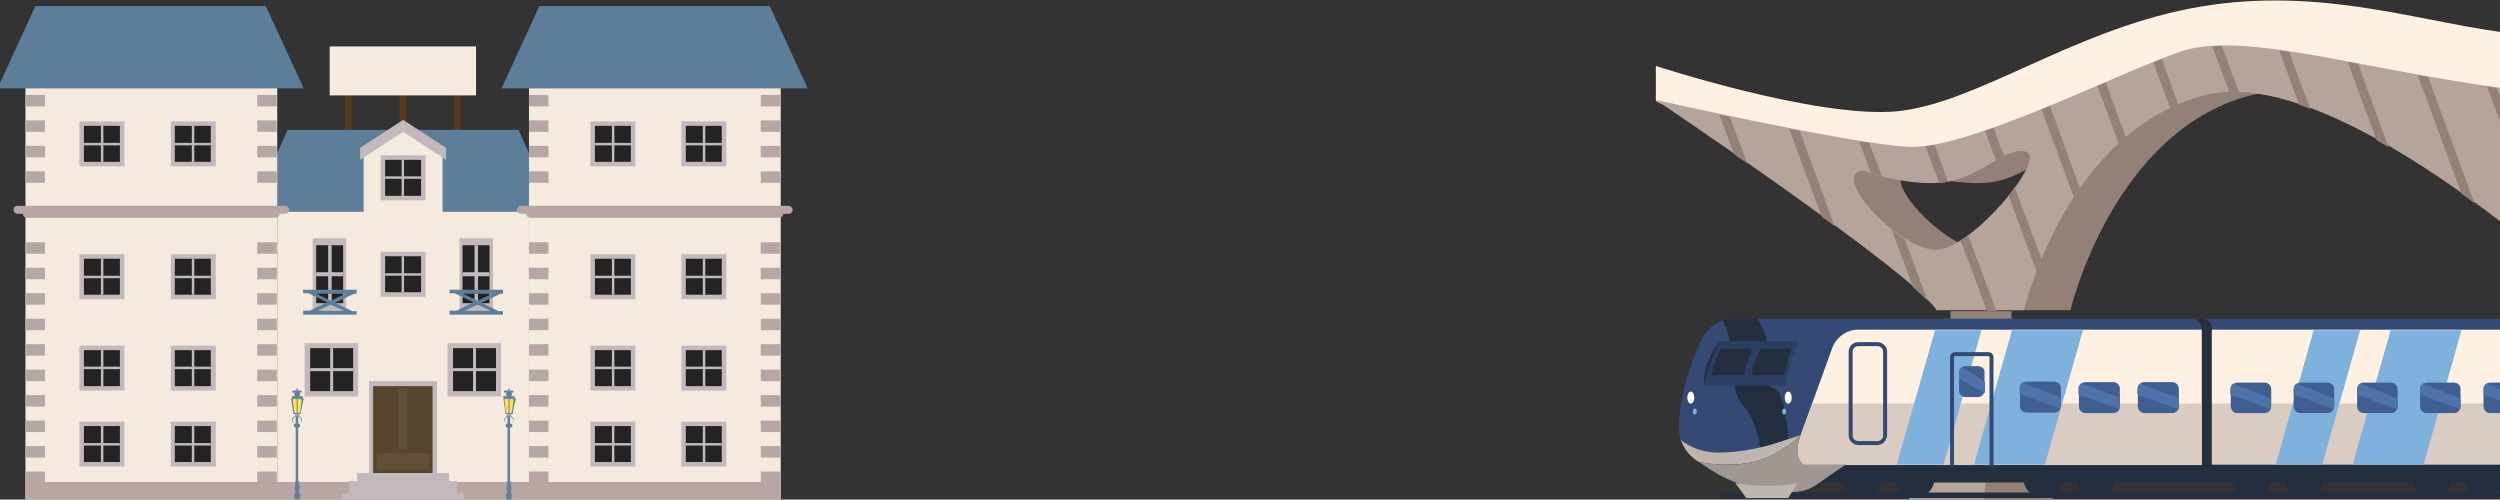 <?xml version="1.0" encoding="utf-8"?>
<!-- Generator: Adobe Illustrator 27.7.0, SVG Export Plug-In . SVG Version: 6.00 Build 0)  -->
<svg version="1.1" id="Layer_1" xmlns="http://www.w3.org/2000/svg" xmlns:xlink="http://www.w3.org/1999/xlink" x="0px" y="0px"
	 viewBox="0 0 500.5 100" style="enable-background:new 0 0 500.5 100;" xml:space="preserve">
<rect x="0" y="0" width="500.5" height="100" fill="#333333" stroke="none"/>
<style type="text/css">
	.st0{fill:#5A3A19;}
	.st1{fill:#F4EADE;}
	.st2{fill:#5D7E99;}
	.st3{fill:#9D9CA1;}
	.st4{fill:#C3B8BC;}
	.st5{fill:#232323;}
	.st6{fill:#B8A6A4;}
	.st7{fill:#56462E;}
	.st8{fill:#624F37;}
	.st9{fill:#60819B;}
	.st10{fill:#FFE354;}
	.st11{fill:#B5A499;}
	.st12{fill:#938076;}
	.st13{fill:#232E3F;}
	.st14{fill:#344973;}
	.st15{fill:#FFF1E1;}
	.st16{fill:#DBCCC1;}
	.st17{fill:#7EB2DD;}
	.st18{fill:#3F5E91;}
	.st19{fill:#4E73A8;}
	.st20{fill:#2B3F60;}
	.st21{fill:#BFB5AF;}
	.st22{fill:#FFFFFF;}
	.st23{fill:#A09792;}
</style>
<g>
	<g>
		<g>
			<rect x="80" y="14.2" class="st0" width="1.3" height="11.8"/>
		</g>
	</g>
	<g>
		<g>
			<g>
				<rect x="69.1" y="15.7" class="st0" width="1.3" height="11.8"/>
			</g>
			<g>
				<rect x="90.9" y="15.7" class="st0" width="1.3" height="11.8"/>
			</g>
		</g>
	</g>
	<g>
		<rect x="66" y="9.3" class="st1" width="29.3" height="9.8"/>
	</g>
	<polygon class="st2" points="103.8,26 57.6,26 50.1,42.5 111.3,42.5 	"/>
	<polygon class="st3" points="81.9,42.2 73.9,42.2 73.9,31.1 87.5,31.1 	"/>
	<polygon class="st1" points="88.6,44.2 72.8,44.2 72.8,30 80.7,24.3 88.6,30 	"/>
	<polygon class="st4" points="80.7,24 72.1,29.6 72.1,32 80.7,26.4 89.3,32 89.3,29.6 	"/>
	<g>
		<rect x="76.2" y="31.1" class="st4" width="9" height="9"/>
		<rect x="77.1" y="32" class="st5" width="7.2" height="7.2"/>
		<g>
			<rect x="80.4" y="32" class="st4" width="0.5" height="7.2"/>
			<rect x="77.1" y="35.3" class="st4" width="7.2" height="0.5"/>
		</g>
	</g>
	<g>
		<rect x="5.1" y="13.9" class="st1" width="50.4" height="87.6"/>
		<rect x="55.5" y="42.4" class="st1" width="50.4" height="59.1"/>
		<g>
			<g>
				<rect x="5.1" y="19" class="st6" width="3.9" height="2.3"/>
				<rect x="5.1" y="24.1" class="st6" width="3.9" height="2.3"/>
				<rect x="5.1" y="29.2" class="st6" width="3.9" height="2.3"/>
				<rect x="5.1" y="34.3" class="st6" width="3.9" height="2.3"/>
			</g>
			<g>
				<rect x="51.5" y="19" class="st6" width="3.9" height="2.3"/>
				<rect x="51.5" y="24.1" class="st6" width="3.9" height="2.3"/>
				<rect x="51.5" y="29.2" class="st6" width="3.9" height="2.3"/>
				<rect x="51.5" y="34.3" class="st6" width="3.9" height="2.3"/>
			</g>
		</g>
		<g>
			<g>
				<rect x="5.1" y="48.5" class="st6" width="3.9" height="2.3"/>
				<rect x="5.1" y="53.6" class="st6" width="3.9" height="2.3"/>
				<rect x="5.1" y="58.7" class="st6" width="3.9" height="2.3"/>
				<rect x="5.1" y="63.8" class="st6" width="3.9" height="2.3"/>
				<rect x="5.1" y="68.9" class="st6" width="3.9" height="2.3"/>
				<rect x="5.1" y="74" class="st6" width="3.9" height="2.3"/>
				<rect x="5.1" y="79.1" class="st6" width="3.9" height="2.3"/>
			</g>
			<g>
				<rect x="51.5" y="48.5" class="st6" width="3.9" height="2.3"/>
				<rect x="51.5" y="53.6" class="st6" width="3.9" height="2.3"/>
				<rect x="51.5" y="58.7" class="st6" width="3.9" height="2.3"/>
				<rect x="51.5" y="63.8" class="st6" width="3.9" height="2.3"/>
				<rect x="51.5" y="68.9" class="st6" width="3.9" height="2.3"/>
				<rect x="51.5" y="74" class="st6" width="3.9" height="2.3"/>
				<rect x="51.5" y="79.1" class="st6" width="3.9" height="2.3"/>
			</g>
		</g>
		<path class="st6" d="M57.1,41.2H3.5c-0.5,0-0.8,0.4-0.8,0.8c0,0.4,0.4,0.8,0.8,0.8h1.1c0,0,0,0,0,0.1c0,0.4,0.3,0.7,0.8,0.7h49.8
			c0.4,0,0.8-0.3,0.8-0.7c0,0,0,0,0-0.1h1.1c0.5,0,0.8-0.4,0.8-0.8C57.9,41.6,57.5,41.2,57.1,41.2z"/>
		<rect x="105.9" y="13.9" class="st1" width="50.4" height="87.6"/>
		<polygon class="st6" points="105.9,96.5 55.5,96.5 5.1,96.5 5.1,101.5 55.5,101.5 105.9,101.5 156.3,101.5 156.3,96.5 		"/>
		<g>
			<g>
				<rect x="105.9" y="19" class="st6" width="3.9" height="2.3"/>
				<rect x="105.9" y="24.1" class="st6" width="3.9" height="2.3"/>
				<rect x="105.9" y="29.2" class="st6" width="3.9" height="2.3"/>
				<rect x="105.9" y="34.3" class="st6" width="3.9" height="2.3"/>
			</g>
			<g>
				<rect x="152.3" y="19" class="st6" width="3.9" height="2.3"/>
				<rect x="152.3" y="24.1" class="st6" width="3.9" height="2.3"/>
				<rect x="152.3" y="29.2" class="st6" width="3.9" height="2.3"/>
				<rect x="152.3" y="34.3" class="st6" width="3.9" height="2.3"/>
			</g>
		</g>
		<g>
			<g>
				<rect x="105.9" y="48.5" class="st6" width="3.9" height="2.3"/>
				<rect x="105.9" y="53.6" class="st6" width="3.9" height="2.3"/>
				<rect x="105.9" y="58.7" class="st6" width="3.9" height="2.3"/>
				<rect x="105.9" y="63.8" class="st6" width="3.9" height="2.3"/>
				<rect x="105.9" y="68.9" class="st6" width="3.9" height="2.3"/>
				<rect x="105.9" y="74" class="st6" width="3.9" height="2.3"/>
				<rect x="105.9" y="79.1" class="st6" width="3.9" height="2.3"/>
			</g>
			<g>
				<rect x="152.3" y="48.5" class="st6" width="3.9" height="2.3"/>
				<rect x="152.3" y="53.6" class="st6" width="3.9" height="2.3"/>
				<rect x="152.3" y="58.7" class="st6" width="3.9" height="2.3"/>
				<rect x="152.3" y="63.8" class="st6" width="3.9" height="2.3"/>
				<rect x="152.3" y="68.9" class="st6" width="3.9" height="2.3"/>
				<rect x="152.3" y="74" class="st6" width="3.9" height="2.3"/>
				<rect x="152.3" y="79.1" class="st6" width="3.9" height="2.3"/>
			</g>
		</g>
		<g>
			<g>
				<rect x="5.1" y="84.2" class="st6" width="3.9" height="2.3"/>
				<rect x="5.1" y="89.3" class="st6" width="3.9" height="2.3"/>
				<rect x="5.1" y="94.4" class="st6" width="3.9" height="2.3"/>
			</g>
			<g>
				<rect x="51.5" y="84.2" class="st6" width="3.9" height="2.3"/>
				<rect x="51.5" y="89.3" class="st6" width="3.9" height="2.3"/>
				<rect x="51.5" y="94.4" class="st6" width="3.9" height="2.3"/>
			</g>
		</g>
		<g>
			<g>
				<rect x="105.9" y="84.2" class="st6" width="3.9" height="2.3"/>
				<rect x="105.9" y="89.3" class="st6" width="3.9" height="2.3"/>
				<rect x="105.9" y="94.4" class="st6" width="3.9" height="2.3"/>
			</g>
			<g>
				<rect x="152.3" y="84.2" class="st6" width="3.9" height="2.3"/>
				<rect x="152.3" y="89.3" class="st6" width="3.9" height="2.3"/>
				<rect x="152.3" y="94.4" class="st6" width="3.9" height="2.3"/>
			</g>
		</g>
		<path class="st6" d="M157.8,41.2h-53.5c-0.5,0-0.8,0.4-0.8,0.8c0,0.4,0.4,0.8,0.8,0.8h1.1c0,0,0,0,0,0.1c0,0.4,0.3,0.7,0.8,0.7
			H156c0.4,0,0.8-0.3,0.8-0.7c0,0,0,0,0-0.1h1.1c0.5,0,0.8-0.4,0.8-0.8C158.7,41.6,158.3,41.2,157.8,41.2z"/>
	</g>
	<g>
		<g>
			<rect x="62.6" y="47.7" class="st4" width="6.7" height="14.5"/>
			<rect x="63.3" y="49.1" class="st5" width="5.4" height="11.6"/>
			<g>
				<rect x="65.7" y="49.1" class="st4" width="0.7" height="11.6"/>
				<rect x="63.3" y="54.5" class="st4" width="5.4" height="0.8"/>
			</g>
		</g>
		<g>
			<rect x="92" y="47.7" class="st4" width="6.7" height="14.5"/>
			<rect x="92.6" y="49.1" class="st5" width="5.4" height="11.6"/>
			<g>
				<rect x="95" y="49.1" class="st4" width="0.7" height="11.6"/>
				<rect x="92.6" y="54.5" class="st4" width="5.4" height="0.8"/>
			</g>
		</g>
	</g>
	<g>
		<path class="st2" d="M100.7,58H90v0.7h1l0,0l3.8,1.8l-3.4,1.7H90V63h10.7v-0.7h-0.9l-3.4-1.7l3.8-1.8l0,0h0.5V58z M98.2,62.2H93
			l2.6-1.2L98.2,62.2z M95.6,60.2l-2.9-1.4h5.9L95.6,60.2z"/>
		<path class="st2" d="M71.4,58H60.7v0.7h1l0,0l3.8,1.8L62,62.2h-1.3V63h10.7v-0.7h-0.9l-3.4-1.7l3.8-1.8l0,0h0.5V58z M68.8,62.2
			h-5.2l2.6-1.2L68.8,62.2z M66.2,60.2l-2.9-1.4h5.9L66.2,60.2z"/>
	</g>
	<g>
		<rect x="76.2" y="50.4" class="st4" width="9" height="9"/>
		<rect x="77.1" y="51.3" class="st5" width="7.2" height="7.2"/>
		<g>
			<rect x="80.4" y="51.3" class="st4" width="0.5" height="7.2"/>
			<rect x="77.1" y="54.7" class="st4" width="7.2" height="0.5"/>
		</g>
	</g>
	<g>
		<g>
			<rect x="61" y="68.7" class="st4" width="10.7" height="10.7"/>
			<rect x="62.1" y="69.7" class="st5" width="8.6" height="8.6"/>
			<g>
				<rect x="66.1" y="69.7" class="st4" width="0.6" height="8.6"/>
				<rect x="62.1" y="73.7" class="st4" width="8.6" height="0.6"/>
			</g>
		</g>
		<g>
			<rect x="89.6" y="68.7" class="st4" width="10.7" height="10.7"/>
			<rect x="90.7" y="69.7" class="st5" width="8.6" height="8.6"/>
			<g>
				<rect x="94.7" y="69.7" class="st4" width="0.6" height="8.6"/>
				<rect x="90.7" y="73.7" class="st4" width="8.6" height="0.6"/>
			</g>
		</g>
	</g>
	<g>
		<rect x="73.9" y="76.3" class="st4" width="13.6" height="18.4"/>
		<rect x="74.7" y="77.3" class="st7" width="11.9" height="17.5"/>
		<rect x="79.8" y="77.8" class="st8" width="1.7" height="12.2"/>
		<rect x="75.5" y="90.7" class="st8" width="10.4" height="3.3"/>
	</g>
	<g>
		<g>
			<path class="st9" d="M102.7,99.3c0,0.1-0.1,0.1-0.1,0.1h-1.3c-0.1,0-0.1-0.1-0.1-0.1l0,0c0-0.1,0.1-0.1,0.1-0.1h1.3
				C102.6,99.2,102.7,99.3,102.7,99.3L102.7,99.3z"/>
			<rect x="101.4" y="98.7" class="st9" width="1" height="2.6"/>
			<rect x="101.6" y="83.3" class="st9" width="0.5" height="13.2"/>
			<path class="st9" d="M102.7,100.9c0-0.1-0.1-0.2-0.2-0.2h-1.2c-0.1,0-0.2,0.1-0.2,0.2l0,0c0,0.1,0.1,0.2,0.2,0.2h1.2
				C102.6,101.2,102.7,101.1,102.7,100.9L102.7,100.9z"/>
			<path class="st9" d="M102.4,97.6c0,0.6-0.2,1.2-0.5,1.2c-0.3,0-0.5-0.5-0.5-1.2c0-0.6,0.2-1.2,0.5-1.2
				C102.2,96.5,102.4,97,102.4,97.6z"/>
			<path class="st9" d="M102.4,96.5c0,0.1-0.1,0.1-0.1,0.1h-0.8c-0.1,0-0.1-0.1-0.1-0.1l0,0c0-0.1,0.1-0.1,0.1-0.1h0.8
				C102.4,96.3,102.4,96.4,102.4,96.5L102.4,96.5z"/>
			<path class="st9" d="M103.1,79.5c0,0.1-0.1,0.2-0.3,0.2H101c-0.2,0-0.3-0.1-0.3-0.2l0,0c0-0.1,0.1-0.2,0.3-0.2h1.7
				C102.9,79.3,103.1,79.4,103.1,79.5L103.1,79.5z"/>
			<path class="st9" d="M102.4,83.1c0,0.1-0.1,0.1-0.1,0.1h-0.8c-0.1,0-0.1-0.1-0.1-0.1l0,0c0-0.1,0.1-0.1,0.1-0.1h0.8
				C102.4,83,102.4,83,102.4,83.1L102.4,83.1z"/>
			<path class="st9" d="M102.4,98.7c0,0.1-0.1,0.1-0.1,0.1h-0.8c-0.1,0-0.1-0.1-0.1-0.1l0,0c0-0.1,0.1-0.1,0.1-0.1h0.8
				C102.4,98.5,102.4,98.6,102.4,98.7L102.4,98.7z"/>
			<path class="st9" d="M102.7,82.7c0,0.1-0.1,0.2-0.2,0.2c-0.4,0-0.7,0-1.1,0c-0.1,0-0.2-0.1-0.2-0.2c-0.1-0.9-0.3-1.9-0.4-2.8
				c0-0.1,0.1-0.2,0.3-0.2c0.6,0,1.2,0,1.9,0c0.2,0,0.3,0.1,0.3,0.2C102.9,80.9,102.8,81.8,102.7,82.7z"/>
			<path class="st10" d="M102.5,82.5c0,0.1-0.1,0.2-0.2,0.2c-0.3,0-0.6,0-0.8,0c-0.1,0-0.1-0.1-0.2-0.2c-0.1-0.8-0.2-1.6-0.3-2.4
				c0-0.1,0.1-0.2,0.2-0.2c0.5,0,0.9,0,1.4,0c0.1,0,0.2,0.1,0.2,0.2C102.7,80.9,102.6,81.7,102.5,82.5z"/>
			<rect x="101.8" y="79.9" class="st9" width="0.2" height="3.1"/>
			<path class="st9" d="M102.5,78.9c0,0.3-0.3,0.6-0.6,0.6c-0.3,0-0.6-0.3-0.6-0.6c0-0.3,0.3-0.6,0.6-0.6
				C102.2,78.4,102.5,78.6,102.5,78.9z"/>
			<path class="st9" d="M102.1,78c0,0.1-0.1,0.2-0.2,0.2s-0.2-0.1-0.2-0.2c0-0.1,0.1-0.2,0.2-0.2S102.1,77.9,102.1,78z"/>
			<path class="st9" d="M102.8,78.4c0,0.1,0,0.2-0.1,0.2h-1.7c0,0-0.1-0.1-0.1-0.2l0,0c0-0.1,0-0.2,0.1-0.2h1.7
				C102.8,78.2,102.8,78.3,102.8,78.4L102.8,78.4z"/>
			<g>
				<path class="st9" d="M101.8,84.9C101.7,85,101.7,85,101.8,84.9c-1.1-0.3-1.1-1.3-0.1-1.7c0,0,0.1,0.1,0.1,0.1
					C100.8,83.7,100.8,84.6,101.8,84.9z"/>
				<path class="st9" d="M102,85.2c0,0.2-0.2,0.4-0.4,0.4c-0.2,0-0.4-0.2-0.4-0.4c0-0.2,0.2-0.4,0.4-0.4C101.9,84.9,102,85,102,85.2
					z"/>
				<path class="st9" d="M102,84.9C102.1,85,102.1,85,102,84.9c1.1-0.3,1.1-1.3,0.1-1.7c0,0-0.1,0.1-0.1,0.1
					C103,83.7,103,84.6,102,84.9z"/>
				<path class="st9" d="M101.8,85.2c0,0.2,0.2,0.4,0.4,0.4c0.2,0,0.4-0.2,0.4-0.4c0-0.2-0.2-0.4-0.4-0.4
					C101.9,84.9,101.8,85,101.8,85.2z"/>
			</g>
			<rect x="100.7" y="100.9" class="st9" width="2.4" height="0.6"/>
		</g>
		<g>
			<path class="st9" d="M60.3,99.3c0,0.1-0.1,0.1-0.1,0.1h-1.3c-0.1,0-0.1-0.1-0.1-0.1l0,0c0-0.1,0.1-0.1,0.1-0.1h1.3
				C60.2,99.2,60.3,99.3,60.3,99.3L60.3,99.3z"/>
			<rect x="59" y="98.7" class="st9" width="1" height="2.6"/>
			<rect x="59.2" y="83.3" class="st9" width="0.5" height="13.2"/>
			<path class="st9" d="M60.3,100.9c0-0.1-0.1-0.2-0.2-0.2h-1.2c-0.1,0-0.2,0.1-0.2,0.2l0,0c0,0.1,0.1,0.2,0.2,0.2h1.2
				C60.2,101.2,60.3,101.1,60.3,100.9L60.3,100.9z"/>
			<path class="st9" d="M60,97.6c0,0.6-0.2,1.2-0.5,1.2c-0.3,0-0.5-0.5-0.5-1.2c0-0.6,0.2-1.2,0.5-1.2C59.8,96.5,60,97,60,97.6z"/>
			<path class="st9" d="M60,96.5c0,0.1-0.1,0.1-0.1,0.1h-0.8c-0.1,0-0.1-0.1-0.1-0.1l0,0c0-0.1,0.1-0.1,0.1-0.1h0.8
				C60,96.3,60,96.4,60,96.5L60,96.5z"/>
			<path class="st9" d="M60.7,79.5c0,0.1-0.1,0.2-0.3,0.2h-1.7c-0.2,0-0.3-0.1-0.3-0.2l0,0c0-0.1,0.1-0.2,0.3-0.2h1.7
				C60.5,79.3,60.7,79.4,60.7,79.5L60.7,79.5z"/>
			<path class="st9" d="M60,83.1c0,0.1-0.1,0.1-0.1,0.1h-0.8c-0.1,0-0.1-0.1-0.1-0.1l0,0c0-0.1,0.1-0.1,0.1-0.1h0.8
				C60,83,60,83,60,83.1L60,83.1z"/>
			<path class="st9" d="M60,98.7c0,0.1-0.1,0.1-0.1,0.1h-0.8c-0.1,0-0.1-0.1-0.1-0.1l0,0c0-0.1,0.1-0.1,0.1-0.1h0.8
				C60,98.5,60,98.6,60,98.7L60,98.7z"/>
			<path class="st9" d="M60.2,82.7c0,0.1-0.1,0.2-0.2,0.2c-0.4,0-0.7,0-1.1,0c-0.1,0-0.2-0.1-0.2-0.2c-0.1-0.9-0.3-1.9-0.4-2.8
				c0-0.1,0.1-0.2,0.3-0.2c0.6,0,1.2,0,1.9,0c0.2,0,0.3,0.1,0.3,0.2C60.5,80.9,60.4,81.8,60.2,82.7z"/>
			<path class="st10" d="M60.1,82.5c0,0.1-0.1,0.2-0.2,0.2c-0.3,0-0.6,0-0.8,0c-0.1,0-0.1-0.1-0.2-0.2c-0.1-0.8-0.2-1.6-0.3-2.4
				c0-0.1,0.1-0.2,0.2-0.2c0.5,0,0.9,0,1.4,0c0.1,0,0.2,0.1,0.2,0.2C60.3,80.9,60.2,81.7,60.1,82.5z"/>
			<rect x="59.4" y="79.9" class="st9" width="0.2" height="3.1"/>
			<path class="st9" d="M60.1,78.9c0,0.3-0.3,0.6-0.6,0.6c-0.3,0-0.6-0.3-0.6-0.6c0-0.3,0.3-0.6,0.6-0.6
				C59.8,78.4,60.1,78.6,60.1,78.9z"/>
			<path class="st9" d="M59.7,78c0,0.1-0.1,0.2-0.2,0.2c-0.1,0-0.2-0.1-0.2-0.2c0-0.1,0.1-0.2,0.2-0.2C59.6,77.8,59.7,77.9,59.7,78z
				"/>
			<path class="st9" d="M60.4,78.4c0,0.1,0,0.2-0.1,0.2h-1.7c0,0-0.1-0.1-0.1-0.2l0,0c0-0.1,0-0.2,0.1-0.2h1.7
				C60.4,78.2,60.4,78.3,60.4,78.4L60.4,78.4z"/>
			<g>
				<path class="st9" d="M59.3,84.9C59.3,85,59.3,85,59.3,84.9c-1.1-0.3-1.1-1.3-0.1-1.7c0,0,0.1,0.1,0.1,0.1
					C58.4,83.7,58.4,84.6,59.3,84.9z"/>
				<path class="st9" d="M59.6,85.2c0,0.2-0.2,0.4-0.4,0.4c-0.2,0-0.4-0.2-0.4-0.4c0-0.2,0.2-0.4,0.4-0.4
					C59.4,84.9,59.6,85,59.6,85.2z"/>
				<path class="st9" d="M59.6,84.9C59.6,85,59.6,85,59.6,84.9c1.1-0.3,1.1-1.3,0.1-1.7c0,0-0.1,0.1-0.1,0.1
					C60.5,83.7,60.6,84.6,59.6,84.9z"/>
				<path class="st9" d="M59.3,85.2c0,0.2,0.2,0.4,0.4,0.4c0.2,0,0.4-0.2,0.4-0.4c0-0.2-0.2-0.4-0.4-0.4
					C59.5,84.9,59.3,85,59.3,85.2z"/>
			</g>
			<rect x="58.3" y="100.9" class="st9" width="2.4" height="0.6"/>
		</g>
	</g>
	<g>
		<rect x="71.5" y="94.7" class="st4" width="18.4" height="1.9"/>
		<rect x="69.9" y="96.3" class="st4" width="21.6" height="2.6"/>
		<rect x="68.4" y="98.8" class="st4" width="24.6" height="2.7"/>
	</g>
	<g>
		<g>
			<g>
				<rect x="118.2" y="24.3" class="st4" width="9" height="9"/>
				<rect x="119.1" y="25.2" class="st5" width="7.2" height="7.2"/>
				<g>
					<rect x="122.5" y="25.2" class="st4" width="0.5" height="7.2"/>
					<rect x="119.1" y="28.6" class="st4" width="7.2" height="0.5"/>
				</g>
			</g>
			<g>
				<rect x="136.4" y="24.3" class="st4" width="9" height="9"/>
				<rect x="137.3" y="25.2" class="st5" width="7.2" height="7.2"/>
				<g>
					<rect x="140.7" y="25.2" class="st4" width="0.5" height="7.2"/>
					<rect x="137.3" y="28.6" class="st4" width="7.2" height="0.5"/>
				</g>
			</g>
		</g>
		<g>
			<g>
				<rect x="15.9" y="24.3" class="st4" width="9" height="9"/>
				<rect x="16.8" y="25.2" class="st5" width="7.2" height="7.2"/>
				<g>
					<rect x="20.2" y="25.2" class="st4" width="0.5" height="7.2"/>
					<rect x="16.8" y="28.6" class="st4" width="7.2" height="0.5"/>
				</g>
			</g>
			<g>
				<rect x="34.2" y="24.3" class="st4" width="9" height="9"/>
				<rect x="35" y="25.2" class="st5" width="7.2" height="7.2"/>
				<g>
					<rect x="38.4" y="25.2" class="st4" width="0.5" height="7.2"/>
					<rect x="35" y="28.6" class="st4" width="7.2" height="0.5"/>
				</g>
			</g>
		</g>
	</g>
	<g>
		<g>
			<g>
				<rect x="118.2" y="50.9" class="st4" width="9" height="9"/>
				<rect x="119.1" y="51.8" class="st5" width="7.2" height="7.2"/>
				<g>
					<rect x="122.5" y="51.8" class="st4" width="0.5" height="7.2"/>
					<rect x="119.1" y="55.2" class="st4" width="7.2" height="0.5"/>
				</g>
			</g>
			<g>
				<rect x="136.4" y="50.9" class="st4" width="9" height="9"/>
				<rect x="137.3" y="51.8" class="st5" width="7.2" height="7.2"/>
				<g>
					<rect x="140.7" y="51.8" class="st4" width="0.5" height="7.2"/>
					<rect x="137.3" y="55.2" class="st4" width="7.2" height="0.5"/>
				</g>
			</g>
		</g>
		<g>
			<g>
				<rect x="15.9" y="50.9" class="st4" width="9" height="9"/>
				<rect x="16.8" y="51.8" class="st5" width="7.2" height="7.2"/>
				<g>
					<rect x="20.2" y="51.8" class="st4" width="0.5" height="7.2"/>
					<rect x="16.8" y="55.2" class="st4" width="7.2" height="0.5"/>
				</g>
			</g>
			<g>
				<rect x="34.2" y="50.9" class="st4" width="9" height="9"/>
				<rect x="35" y="51.8" class="st5" width="7.2" height="7.2"/>
				<g>
					<rect x="38.4" y="51.8" class="st4" width="0.5" height="7.2"/>
					<rect x="35" y="55.2" class="st4" width="7.2" height="0.5"/>
				</g>
			</g>
		</g>
	</g>
	<g>
		<g>
			<g>
				<rect x="118.2" y="69.2" class="st4" width="9" height="9"/>
				<rect x="119.1" y="70.1" class="st5" width="7.2" height="7.2"/>
				<g>
					<rect x="122.5" y="70.1" class="st4" width="0.5" height="7.2"/>
					<rect x="119.1" y="73.4" class="st4" width="7.2" height="0.5"/>
				</g>
			</g>
			<g>
				<rect x="136.4" y="69.2" class="st4" width="9" height="9"/>
				<rect x="137.3" y="70.1" class="st5" width="7.2" height="7.2"/>
				<g>
					<rect x="140.7" y="70.1" class="st4" width="0.5" height="7.2"/>
					<rect x="137.3" y="73.4" class="st4" width="7.2" height="0.5"/>
				</g>
			</g>
		</g>
		<g>
			<g>
				<rect x="15.9" y="69.2" class="st4" width="9" height="9"/>
				<rect x="16.8" y="70.1" class="st5" width="7.2" height="7.2"/>
				<g>
					<rect x="20.2" y="70.1" class="st4" width="0.5" height="7.2"/>
					<rect x="16.8" y="73.4" class="st4" width="7.2" height="0.5"/>
				</g>
			</g>
			<g>
				<rect x="34.2" y="69.2" class="st4" width="9" height="9"/>
				<rect x="35" y="70.1" class="st5" width="7.2" height="7.2"/>
				<g>
					<rect x="38.4" y="70.1" class="st4" width="0.5" height="7.2"/>
					<rect x="35" y="73.4" class="st4" width="7.2" height="0.5"/>
				</g>
			</g>
		</g>
	</g>
	<g>
		<g>
			<g>
				<rect x="118.2" y="84.4" class="st4" width="9" height="9"/>
				<rect x="119.1" y="85.3" class="st5" width="7.2" height="7.2"/>
				<g>
					<rect x="122.5" y="85.3" class="st4" width="0.5" height="7.2"/>
					<rect x="119.1" y="88.7" class="st4" width="7.2" height="0.5"/>
				</g>
			</g>
			<g>
				<rect x="136.4" y="84.4" class="st4" width="9" height="9"/>
				<rect x="137.3" y="85.3" class="st5" width="7.2" height="7.2"/>
				<g>
					<rect x="140.7" y="85.3" class="st4" width="0.5" height="7.2"/>
					<rect x="137.3" y="88.7" class="st4" width="7.2" height="0.5"/>
				</g>
			</g>
		</g>
		<g>
			<g>
				<rect x="15.9" y="84.4" class="st4" width="9" height="9"/>
				<rect x="16.8" y="85.3" class="st5" width="7.2" height="7.2"/>
				<g>
					<rect x="20.2" y="85.3" class="st4" width="0.5" height="7.2"/>
					<rect x="16.8" y="88.7" class="st4" width="7.2" height="0.5"/>
				</g>
			</g>
			<g>
				<rect x="34.2" y="84.4" class="st4" width="9" height="9"/>
				<rect x="35" y="85.3" class="st5" width="7.2" height="7.2"/>
				<g>
					<rect x="38.4" y="85.3" class="st4" width="0.5" height="7.2"/>
					<rect x="35" y="88.7" class="st4" width="7.2" height="0.5"/>
				</g>
			</g>
		</g>
	</g>
	<polygon class="st2" points="53.2,1.2 7.1,1.2 -0.5,17.7 60.8,17.7 	"/>
	<polygon class="st2" points="154.1,1.2 108,1.2 100.4,17.7 161.7,17.7 	"/>
</g>
<g>
	<g>
		<g>
			<polygon class="st11" points="386,69.8 382.1,101 409.3,101 405.4,69.8 			"/>
		</g>
		<g>
			<polygon class="st12" points="400.9,69.8 397,101 411.1,101 407.2,69.8 			"/>
		</g>
	</g>
	<g>
		<rect x="390.5" y="62.3" class="st12" width="12.2" height="7.6"/>
	</g>
	<g>
		<g>
			<g>
				<ellipse class="st13" cx="588.5" cy="95.7" rx="3.9" ry="4"/>
			</g>
		</g>
		<g>
			<g>
				<ellipse class="st13" cx="599.1" cy="95.7" rx="3.9" ry="4"/>
			</g>
		</g>
		<g>
			<g>
				<ellipse class="st13" cx="624.7" cy="95.7" rx="3.9" ry="4"/>
			</g>
		</g>
		<g>
			<g>
				<ellipse class="st13" cx="635.2" cy="95.7" rx="3.9" ry="4"/>
			</g>
		</g>
		<g>
			<g>
				<path class="st14" d="M645.2,63.8h-66.5c-1.3,0-2.3,1-2.4,2.3h71.3C647.6,64.8,646.5,63.8,645.2,63.8z"/>
			</g>
		</g>
		<g>
			<g>
				<path class="st15" d="M576.3,66.1c0,0.1,0,0.1,0,0.2V93h71.3V66.2c0-0.1,0-0.1,0-0.2H576.3z"/>
			</g>
		</g>
		<g>
			<g>
				<path class="st13" d="M576.3,93v1.2c0,1.3,1.1,2.4,2.4,2.4h66.5c1.3,0,2.4-1.1,2.4-2.4V93H576.3z"/>
			</g>
		</g>
		<g>
			<g>
				<g>
					<rect x="576.3" y="80.8" class="st16" width="71.3" height="12.2"/>
				</g>
			</g>
		</g>
		<g>
			<g>
				<g>
					<path class="st13" d="M580.6,65.5c-0.1-1-0.9-1.7-1.9-1.7h0c-1.3,0-2.3,1-2.4,2.3c0,0.1,0,0.1,0,0.2V93v1.2
						c0,1.3,1.1,2.4,2.4,2.4h1.9V66.1C580.6,65.9,580.6,65.7,580.6,65.5z"/>
				</g>
			</g>
		</g>
		<g>
			<g>
				<polygon class="st17" points="602.7,93 593.4,93 601,66.1 610.3,66.1 				"/>
			</g>
		</g>
		<g>
			<g>
				<polygon class="st17" points="623,93 608.8,93 616.4,66.1 630.6,66.1 				"/>
			</g>
		</g>
		<g>
			<g>
				<g>
					<g>
						<g>
							<path class="st18" d="M591.2,76.6h-5.5c-0.7,0-1.3,0.6-1.3,1.3v3.5c0,0.7,0.6,1.3,1.3,1.3h5.5c0.7,0,1.3-0.6,1.3-1.3v-3.5
								C592.5,77.2,591.9,76.6,591.2,76.6z"/>
						</g>
					</g>
				</g>
				<g>
					<g>
						<g>
							<path class="st19" d="M585,76.8c-0.3,0.2-0.6,0.6-0.6,1.1V79l8,2.9c0.1-0.1,0.1-0.3,0.1-0.5v-1.6L585,76.8z"/>
						</g>
					</g>
				</g>
			</g>
			<g>
				<g>
					<g>
						<g>
							<path class="st18" d="M603.8,76.6h-5.5c-0.7,0-1.3,0.6-1.3,1.3v3.5c0,0.7,0.6,1.3,1.3,1.3h5.5c0.7,0,1.3-0.6,1.3-1.3v-3.5
								C605.1,77.2,604.6,76.6,603.8,76.6z"/>
						</g>
					</g>
				</g>
				<g>
					<g>
						<g>
							<path class="st19" d="M597.6,76.8c-0.3,0.2-0.6,0.6-0.6,1.1V79l8,2.9c0.1-0.1,0.1-0.3,0.1-0.5v-1.6L597.6,76.8z"/>
						</g>
					</g>
				</g>
			</g>
			<g>
				<g>
					<g>
						<g>
							<path class="st18" d="M616.5,76.6H611c-0.7,0-1.3,0.6-1.3,1.3v3.5c0,0.7,0.6,1.3,1.3,1.3h5.5c0.7,0,1.3-0.6,1.3-1.3v-3.5
								C617.8,77.2,617.2,76.6,616.5,76.6z"/>
						</g>
					</g>
				</g>
				<g>
					<g>
						<g>
							<path class="st19" d="M610.3,76.8c-0.3,0.2-0.6,0.6-0.6,1.1V79l8,2.9c0.1-0.1,0.1-0.3,0.1-0.5v-1.6L610.3,76.8z"/>
						</g>
					</g>
				</g>
			</g>
			<g>
				<g>
					<g>
						<g>
							<path class="st18" d="M629.2,76.6h-5.5c-0.7,0-1.3,0.6-1.3,1.3v3.5c0,0.7,0.6,1.3,1.3,1.3h5.5c0.7,0,1.3-0.6,1.3-1.3v-3.5
								C630.5,77.2,629.9,76.6,629.2,76.6z"/>
						</g>
					</g>
				</g>
				<g>
					<g>
						<g>
							<path class="st19" d="M622.9,76.8c-0.3,0.2-0.6,0.6-0.6,1.1V79l8,2.9c0.1-0.1,0.1-0.3,0.1-0.5v-1.6L622.9,76.8z"/>
						</g>
					</g>
				</g>
			</g>
			<g>
				<g>
					<g>
						<g>
							<path class="st18" d="M641.8,76.6h-5.5c-0.7,0-1.3,0.6-1.3,1.3v3.5c0,0.7,0.6,1.3,1.3,1.3h5.5c0.7,0,1.3-0.6,1.3-1.3v-3.5
								C643.1,77.2,642.5,76.6,641.8,76.6z"/>
						</g>
					</g>
				</g>
				<g>
					<g>
						<g>
							<path class="st19" d="M635.6,76.8c-0.3,0.2-0.6,0.6-0.6,1.1V79l8,2.9c0.1-0.1,0.1-0.3,0.1-0.5v-1.6L635.6,76.8z"/>
						</g>
					</g>
				</g>
			</g>
		</g>
		<g>
			<g>
				<ellipse class="st13" cx="519.6" cy="95.7" rx="3.9" ry="4"/>
			</g>
		</g>
		<g>
			<g>
				<ellipse class="st13" cx="530.2" cy="95.7" rx="3.9" ry="4"/>
			</g>
		</g>
		<g>
			<g>
				<ellipse class="st13" cx="555.8" cy="95.7" rx="3.9" ry="4"/>
			</g>
		</g>
		<g>
			<g>
				<ellipse class="st13" cx="566.4" cy="95.7" rx="3.9" ry="4"/>
			</g>
		</g>
		<g>
			<g>
				<path class="st14" d="M576.3,63.8h-66.5c-1.3,0-2.3,1-2.4,2.3h71.3C578.7,64.8,577.6,63.8,576.3,63.8z"/>
			</g>
		</g>
		<g>
			<g>
				<path class="st15" d="M507.4,66.1c0,0.1,0,0.1,0,0.2V93h71.3V66.2c0-0.1,0-0.1,0-0.2H507.4z"/>
			</g>
		</g>
		<g>
			<g>
				<path class="st13" d="M507.4,93v1.2c0,1.3,1.1,2.4,2.4,2.4h66.5c1.3,0,2.4-1.1,2.4-2.4V93H507.4z"/>
			</g>
		</g>
		<g>
			<g>
				<g>
					<rect x="507.4" y="80.8" class="st16" width="71.3" height="12.2"/>
				</g>
			</g>
		</g>
		<g>
			<g>
				<g>
					<path class="st13" d="M511.7,65.5c-0.1-1-0.9-1.7-1.9-1.7h0c-1.3,0-2.3,1-2.4,2.3c0,0.1,0,0.1,0,0.2V93v1.2
						c0,1.3,1.1,2.4,2.4,2.4h1.9V66.1C511.7,65.9,511.7,65.7,511.7,65.5z"/>
				</g>
			</g>
		</g>
		<g>
			<g>
				<polygon class="st17" points="533.8,93 524.5,93 532.1,66.1 541.4,66.1 				"/>
			</g>
		</g>
		<g>
			<g>
				<polygon class="st17" points="554.1,93 539.9,93 547.5,66.1 561.7,66.1 				"/>
			</g>
		</g>
		<g>
			<g>
				<g>
					<g>
						<g>
							<path class="st18" d="M522.3,76.6h-5.5c-0.7,0-1.3,0.6-1.3,1.3v3.5c0,0.7,0.6,1.3,1.3,1.3h5.5c0.7,0,1.3-0.6,1.3-1.3v-3.5
								C523.6,77.2,523,76.6,522.3,76.6z"/>
						</g>
					</g>
				</g>
				<g>
					<g>
						<g>
							<path class="st19" d="M516.1,76.8c-0.3,0.2-0.6,0.6-0.6,1.1V79l8,2.9c0.1-0.1,0.1-0.3,0.1-0.5v-1.6L516.1,76.8z"/>
						</g>
					</g>
				</g>
			</g>
			<g>
				<g>
					<g>
						<g>
							<path class="st18" d="M534.9,76.6h-5.5c-0.7,0-1.3,0.6-1.3,1.3v3.5c0,0.7,0.6,1.3,1.3,1.3h5.5c0.7,0,1.3-0.6,1.3-1.3v-3.5
								C536.3,77.2,535.7,76.6,534.9,76.6z"/>
						</g>
					</g>
				</g>
				<g>
					<g>
						<g>
							<path class="st19" d="M528.7,76.8c-0.3,0.2-0.6,0.6-0.6,1.1V79l8,2.9c0.1-0.1,0.1-0.3,0.1-0.5v-1.6L528.7,76.8z"/>
						</g>
					</g>
				</g>
			</g>
			<g>
				<g>
					<g>
						<g>
							<path class="st18" d="M547.6,76.6h-5.5c-0.7,0-1.3,0.6-1.3,1.3v3.5c0,0.7,0.6,1.3,1.3,1.3h5.5c0.7,0,1.3-0.6,1.3-1.3v-3.5
								C548.9,77.2,548.3,76.6,547.6,76.6z"/>
						</g>
					</g>
				</g>
				<g>
					<g>
						<g>
							<path class="st19" d="M541.4,76.8c-0.3,0.2-0.6,0.6-0.6,1.1V79l8,2.9c0.1-0.1,0.1-0.3,0.1-0.5v-1.6L541.4,76.8z"/>
						</g>
					</g>
				</g>
			</g>
			<g>
				<g>
					<g>
						<g>
							<path class="st18" d="M560.3,76.6h-5.5c-0.7,0-1.3,0.6-1.3,1.3v3.5c0,0.7,0.6,1.3,1.3,1.3h5.5c0.7,0,1.3-0.6,1.3-1.3v-3.5
								C561.6,77.2,561,76.6,560.3,76.6z"/>
						</g>
					</g>
				</g>
				<g>
					<g>
						<g>
							<path class="st19" d="M554,76.8c-0.3,0.2-0.6,0.6-0.6,1.1V79l8,2.9c0.1-0.1,0.1-0.3,0.1-0.5v-1.6L554,76.8z"/>
						</g>
					</g>
				</g>
			</g>
			<g>
				<g>
					<g>
						<g>
							<path class="st18" d="M572.9,76.6h-5.5c-0.7,0-1.3,0.6-1.3,1.3v3.5c0,0.7,0.6,1.3,1.3,1.3h5.5c0.7,0,1.3-0.6,1.3-1.3v-3.5
								C574.2,77.2,573.6,76.6,572.9,76.6z"/>
						</g>
					</g>
				</g>
				<g>
					<g>
						<g>
							<path class="st19" d="M566.7,76.8c-0.3,0.2-0.6,0.6-0.6,1.1V79l8,2.9c0.1-0.1,0.1-0.3,0.1-0.5v-1.6L566.7,76.8z"/>
						</g>
					</g>
				</g>
			</g>
		</g>
		<g>
			<rect x="344.3" y="98.6" class="st13" width="166.2" height="1.1"/>
		</g>
		<g>
			<g>
				<ellipse class="st13" cx="450.7" cy="95.7" rx="3.9" ry="4"/>
			</g>
		</g>
		<g>
			<g>
				<ellipse class="st13" cx="461.3" cy="95.7" rx="3.9" ry="4"/>
			</g>
		</g>
		<g>
			<g>
				<ellipse class="st13" cx="486.9" cy="95.7" rx="3.9" ry="4"/>
			</g>
		</g>
		<g>
			<g>
				<ellipse class="st13" cx="497.4" cy="95.7" rx="3.9" ry="4"/>
			</g>
		</g>
		<g>
			<g>
				<path class="st14" d="M507.4,63.8h-66.5c-1.3,0-2.3,1-2.4,2.3h71.3C509.8,64.8,508.7,63.8,507.4,63.8z"/>
			</g>
		</g>
		<g>
			<g>
				<path class="st15" d="M438.5,66.1c0,0.1,0,0.1,0,0.2V93h71.3V66.2c0-0.1,0-0.1,0-0.2H438.5z"/>
			</g>
		</g>
		<g>
			<g>
				<path class="st13" d="M438.5,93v1.2c0,1.3,1.1,2.4,2.4,2.4h66.5c1.3,0,2.4-1.1,2.4-2.4V93H438.5z"/>
			</g>
		</g>
		<g>
			<g>
				<ellipse class="st13" cx="372.8" cy="95.7" rx="3.9" ry="4"/>
			</g>
		</g>
		<g>
			<g>
				<ellipse class="st13" cx="383.4" cy="95.7" rx="3.9" ry="4"/>
			</g>
		</g>
		<g>
			<g>
				<ellipse class="st13" cx="409" cy="95.7" rx="3.9" ry="4"/>
			</g>
		</g>
		<g>
			<g>
				<g>
					<rect x="438.5" y="80.8" class="st16" width="71.3" height="12.2"/>
				</g>
			</g>
		</g>
		<g>
			<g>
				<ellipse class="st13" cx="419.5" cy="95.7" rx="3.9" ry="4"/>
			</g>
		</g>
		<g>
			<g>
				<path class="st13" d="M440.8,93h-71.3l-7.9,3.6h77c1.3,0,2.3-1,2.3-2.3V93z"/>
			</g>
		</g>
		<g>
			<g>
				<g>
					<path class="st13" d="M442.8,65.5c-0.1-1-0.9-1.7-1.9-1.7h0c-1.3,0-2.3,1-2.4,2.3c0,0.1,0,0.1,0,0.2V93v1.2
						c0,1.3,1.1,2.4,2.4,2.4h1.9V66.1C442.8,65.9,442.8,65.7,442.8,65.5z"/>
				</g>
			</g>
		</g>
		<g>
			<g>
				<path class="st14" d="M343.9,90.7c4,0,7.9-0.6,11.7-1.9l4.9-1.6l6.3-17.4c0.8-2.2,2.9-3.7,5.2-3.7h68.8l0,0c0-1.3-1-2.3-2.3-2.3
					h-77H347c-1,0-2.1,0.2-3,0.7l0,0c-1.4,0.7-2.5,1.8-3.2,3.2c-3.3,6.6-4.4,13-4.7,17.1c-0.1,1.2,0.1,2.3,0.4,3.4
					C338.6,89.8,341.2,90.7,343.9,90.7L343.9,90.7z"/>
			</g>
		</g>
		<g>
			<g>
				<path class="st13" d="M344.9,64.1c0.5,1,1.1,2.6,1.4,4.2c0.7,2.9,0.2,6,1,9.4c0.8,3.4,2.6,3.8,3.8,7.1c0.8,2.2,1.2,3.8,1.3,4.9
					c1.1-0.2,2.1-0.5,3.1-0.9l2.5-0.8c0-2.6-1-8.2-1.8-9.3c-1.1-1.4-2.7-1.1-2.9-3.2c-0.2-2.1,0.8-6.7,0.1-8.6
					c-0.4-1.2-1.1-2.3-1.6-3.1H347C346.3,63.8,345.6,63.9,344.9,64.1z"/>
			</g>
		</g>
		<g>
			<g>
				<path class="st20" d="M344.3,68.3H360c0,0-2.2,6-2.6,8.9h-16.2C341.2,77.2,341.2,73.4,344.3,68.3z"/>
			</g>
		</g>
		<g>
			<g>
				<path class="st13" d="M344.6,69.8h6.1c0,0-1.3,3.6-1.5,5.3h-6.4C342.7,75.1,342.8,72.8,344.6,69.8z"/>
			</g>
		</g>
		<g>
			<g>
				<path class="st13" d="M352.6,69.8h6.1c0,0-1.3,3.6-1.5,5.3h-6.4C350.7,75.1,350.7,72.8,352.6,69.8z"/>
			</g>
		</g>
		<g>
			<g>
				<path class="st13" d="M344.3,68.3c0,0-2.3,4.6-3.1,8.9C341.2,77.2,340.5,73.1,344.3,68.3z"/>
			</g>
		</g>
		<g>
			<g>
				<path class="st21" d="M348.4,92.9c7-0.5,12.1-5.8,12.1-5.8l-4.9,1.6c-3.8,1.2-7.7,1.9-11.7,1.9l0,0c-2.7,0-5.3-0.9-7.4-2.5
					c0.6,1.6,1.6,3,3,4l0.4,0.3C341.9,92.9,344.7,93.2,348.4,92.9z"/>
			</g>
		</g>
		<g>
			<g>
				<path class="st15" d="M361.2,93h79.6v-27H372c-2.3,0-4.4,1.5-5.2,3.7l-6.3,17.4C360.5,87.2,358.7,91.6,361.2,93z"/>
			</g>
		</g>
		<g>
			<g>
				<ellipse class="st22" cx="338.5" cy="79.6" rx="0.7" ry="1.2"/>
			</g>
		</g>
		<g>
			<g>
				<path class="st17" d="M339.7,82.4c0,0.4-0.2,0.6-0.4,0.6s-0.4-0.3-0.4-0.6c0-0.4,0.2-0.6,0.4-0.6S339.7,82,339.7,82.4z"/>
			</g>
		</g>
		<g>
			<g>
				<path class="st22" d="M357.3,79.6c0,0.7,0.3,1.2,0.7,1.2c0.4,0,0.7-0.5,0.7-1.2c0-0.7-0.3-1.2-0.7-1.2
					C357.6,78.4,357.3,79,357.3,79.6z"/>
			</g>
		</g>
		<g>
			<g>
				<g>
					<path class="st16" d="M362.8,80.8l-2.3,6.4c0,0-1.8,4.4,0.7,5.9h79.6V80.8H362.8z"/>
				</g>
			</g>
		</g>
		<g>
			<g>
				<path class="st17" d="M356.8,82.4c0,0.4,0.2,0.6,0.4,0.6s0.4-0.3,0.4-0.6c0-0.4-0.2-0.6-0.4-0.6S356.8,82,356.8,82.4z"/>
			</g>
		</g>
		<g>
			<g>
				<path class="st23" d="M361.2,93c-2.5-1.4-0.7-5.9-0.7-5.9s-5.1,5.3-12.1,5.8c-3.7,0.3-6.5,0-8.4-0.5l1.5,1
					c4.7,3.3,10.4,5.1,16.1,5.1h1.3c1.7,0,3.4-0.5,4.8-1.5l5.8-4H361.2z"/>
			</g>
		</g>
		<g>
			<g>
				<polygon class="st17" points="389.1,93 379.7,93 387.4,66.1 396.7,66.1 				"/>
			</g>
		</g>
		<g>
			<g>
				<polygon class="st17" points="409.4,93 395.2,93 402.8,66.1 417,66.1 				"/>
			</g>
		</g>
		<g>
			<g>
				<polygon class="st17" points="464.9,93 455.6,93 463.2,66.1 472.5,66.1 				"/>
			</g>
		</g>
		<g>
			<g>
				<polygon class="st17" points="485.2,93 471,93 478.6,66.1 492.8,66.1 				"/>
			</g>
		</g>
		<g>
			<g>
				<path class="st14" d="M375.8,89.1H372c-1,0-1.9-0.9-1.9-1.9V70.4c0-1.1,0.9-1.9,1.9-1.9h3.9c1,0,1.9,0.9,1.9,1.9v16.8
					C377.7,88.2,376.9,89.1,375.8,89.1z M372,69.3c-0.6,0-1.1,0.5-1.1,1.1v16.8c0,0.6,0.5,1.1,1.1,1.1h3.9c0.6,0,1.1-0.5,1.1-1.1
					V70.4c0-0.6-0.5-1.1-1.1-1.1H372z"/>
			</g>
		</g>
		<g>
			<g>
				<path class="st14" d="M398.7,93.4c-0.2,0-0.4-0.2-0.4-0.4V71.5c0-0.1-0.1-0.2-0.2-0.2h-6.7c-0.1,0-0.2,0.1-0.2,0.2V93
					c0,0.2-0.2,0.4-0.4,0.4s-0.4-0.2-0.4-0.4V71.5c0-0.5,0.4-1,1-1h6.7c0.5,0,1,0.4,1,1V93C399.1,93.3,398.9,93.4,398.7,93.4z"/>
			</g>
		</g>
		<g>
			<g>
				<g>
					<g>
						<path class="st18" d="M411.3,76.4h-5.6c-0.7,0-1.3,0.6-1.3,1.3v3.6c0,0.7,0.6,1.3,1.3,1.3h5.6c0.7,0,1.3-0.6,1.3-1.3v-3.6
							C412.6,77,412,76.4,411.3,76.4z"/>
					</g>
				</g>
			</g>
			<g>
				<g>
					<g>
						<path class="st19" d="M404.9,76.6c-0.4,0.2-0.6,0.7-0.6,1.1v1.2l8.2,2.9c0.1-0.1,0.1-0.3,0.1-0.5v-1.7L404.9,76.6z"/>
					</g>
				</g>
			</g>
		</g>
		<g>
			<g>
				<g>
					<g>
						<path class="st18" d="M396,73.3h-2.5c-0.7,0-1.3,0.6-1.3,1.3v3.6c0,0.7,0.6,1.3,1.3,1.3h2.5c0.7,0,1.3-0.6,1.3-1.3v-3.6
							C397.4,73.9,396.8,73.3,396,73.3z"/>
					</g>
				</g>
			</g>
			<g>
				<g>
					<g>
						<path class="st19" d="M392.8,73.5c-0.4,0.2-0.6,0.7-0.6,1.1v1.2l5.1,2.9c0.1-0.1,0.1-0.3,0.1-0.5v-1.7L392.8,73.5z"/>
					</g>
				</g>
			</g>
		</g>
		<g>
			<g>
				<g>
					<g>
						<path class="st18" d="M423.1,76.5h-5.6c-0.7,0-1.3,0.6-1.3,1.3v3.6c0,0.7,0.6,1.3,1.3,1.3h5.6c0.7,0,1.3-0.6,1.3-1.3v-3.6
							C424.4,77.1,423.8,76.5,423.1,76.5z"/>
					</g>
				</g>
			</g>
			<g>
				<g>
					<g>
						<path class="st19" d="M416.7,76.7c-0.4,0.2-0.6,0.7-0.6,1.1V79l8.2,2.9c0.1-0.1,0.1-0.3,0.1-0.5v-1.7L416.7,76.7z"/>
					</g>
				</g>
			</g>
		</g>
		<g>
			<g>
				<g>
					<g>
						<path class="st18" d="M434.9,76.5h-5.6c-0.7,0-1.3,0.6-1.3,1.3v3.6c0,0.7,0.6,1.3,1.3,1.3h5.6c0.7,0,1.3-0.6,1.3-1.3v-3.6
							C436.2,77.1,435.6,76.5,434.9,76.5z"/>
					</g>
				</g>
			</g>
			<g>
				<g>
					<g>
						<path class="st19" d="M428.5,76.8c-0.4,0.2-0.6,0.7-0.6,1.1V79l8.2,2.9c0.1-0.1,0.1-0.3,0.1-0.5v-1.7L428.5,76.8z"/>
					</g>
				</g>
			</g>
		</g>
		<g>
			<g>
				<g>
					<g>
						<g>
							<path class="st18" d="M453.4,76.6h-5.5c-0.7,0-1.3,0.6-1.3,1.3v3.5c0,0.7,0.6,1.3,1.3,1.3h5.5c0.7,0,1.3-0.6,1.3-1.3v-3.5
								C454.7,77.2,454.1,76.6,453.4,76.6z"/>
						</g>
					</g>
				</g>
				<g>
					<g>
						<g>
							<path class="st19" d="M447.1,76.8c-0.3,0.2-0.6,0.6-0.6,1.1V79l8,2.9c0.1-0.1,0.1-0.3,0.1-0.5v-1.6L447.1,76.8z"/>
						</g>
					</g>
				</g>
			</g>
			<g>
				<g>
					<g>
						<g>
							<path class="st18" d="M466,76.6h-5.5c-0.7,0-1.3,0.6-1.3,1.3v3.5c0,0.7,0.6,1.3,1.3,1.3h5.5c0.7,0,1.3-0.6,1.3-1.3v-3.5
								C467.3,77.2,466.7,76.6,466,76.6z"/>
						</g>
					</g>
				</g>
				<g>
					<g>
						<g>
							<path class="st19" d="M459.8,76.8c-0.3,0.2-0.6,0.6-0.6,1.1V79l8,2.9c0.1-0.1,0.1-0.3,0.1-0.5v-1.6L459.8,76.8z"/>
						</g>
					</g>
				</g>
			</g>
			<g>
				<g>
					<g>
						<g>
							<path class="st18" d="M478.7,76.6h-5.5c-0.7,0-1.3,0.6-1.3,1.3v3.5c0,0.7,0.6,1.3,1.3,1.3h5.5c0.7,0,1.3-0.6,1.3-1.3v-3.5
								C480,77.2,479.4,76.6,478.7,76.6z"/>
						</g>
					</g>
				</g>
				<g>
					<g>
						<g>
							<path class="st19" d="M472.5,76.8c-0.3,0.2-0.6,0.6-0.6,1.1V79l8,2.9c0.1-0.1,0.1-0.3,0.1-0.5v-1.6L472.5,76.8z"/>
						</g>
					</g>
				</g>
			</g>
			<g>
				<g>
					<g>
						<g>
							<path class="st18" d="M491.3,76.6h-5.5c-0.7,0-1.3,0.6-1.3,1.3v3.5c0,0.7,0.6,1.3,1.3,1.3h5.5c0.7,0,1.3-0.6,1.3-1.3v-3.5
								C492.6,77.2,492.1,76.6,491.3,76.6z"/>
						</g>
					</g>
				</g>
				<g>
					<g>
						<g>
							<path class="st19" d="M485.1,76.8c-0.3,0.2-0.6,0.6-0.6,1.1V79l8,2.9c0.1-0.1,0.1-0.3,0.1-0.5v-1.6L485.1,76.8z"/>
						</g>
					</g>
				</g>
			</g>
			<g>
				<g>
					<g>
						<g>
							<path class="st18" d="M504,76.6h-5.5c-0.7,0-1.3,0.6-1.3,1.3v3.5c0,0.7,0.6,1.3,1.3,1.3h5.5c0.7,0,1.3-0.6,1.3-1.3v-3.5
								C505.3,77.2,504.7,76.6,504,76.6z"/>
						</g>
					</g>
				</g>
				<g>
					<g>
						<g>
							<path class="st19" d="M497.8,76.8c-0.3,0.2-0.6,0.6-0.6,1.1V79l8,2.9c0.1-0.1,0.1-0.3,0.1-0.5v-1.6L497.8,76.8z"/>
						</g>
					</g>
				</g>
			</g>
		</g>
		<g>
			<g>
				<path class="st21" d="M347.4,96.7l2.2,3h8.4l1.9-3C359.9,96.7,354.4,98,347.4,96.7z"/>
			</g>
		</g>
	</g>
	<g>
		<path class="st12" d="M516.8,18.5c-34-4-57.9-12.7-71.2-8.1c-13.3,4.7-42.5,19.6-54.2,19c-11.7-0.6-50.6-9.4-50.6-9.4
			s51.5,34.6,56.2,42.1h17.5c0,0,8.4-35.7,36-43c27.6-7.3,80.4,43,80.4,43H550c0,0,57.7-38.9,78.8-42.4h-9.3
			C619.5,19.9,543.9,21.7,516.8,18.5z M396.9,50c-7.3,0.1-21.5-15-14.6-15.9c0,0,7.5,3,15.3,2.5s13.2-7.5,17.4-6.2
			C419.1,31.7,404.2,49.9,396.9,50z M539.1,52.1c-8.8,0.2-26-18.2-17.7-19.3c0,0,9.1,3.6,18.5,3c9.4-0.6,16-9.1,21.1-7.5
			C566,29.9,547.9,51.9,539.1,52.1z"/>
	</g>
	<g>
		<path class="st15" d="M331.5,20.2v-7c0,0,32.1,10.5,48.1,9.1c16-1.5,34.7-15.9,58.9-20.6c24.2-4.7,44.3,2.2,61.4,4.6
			c26.2,3.8,119.6,0.3,119.6,0.3v13.3l-49.2,5.3c0,0-94.3-7.9-111.4-9.4c-17.1-1.5-31.4,1.8-37.2,5.6c-5.8,3.8-29.5,15.2-50,12.3
			C351.2,30.7,331.5,20.2,331.5,20.2z"/>
	</g>
	<g>
		<path class="st11" d="M507.5,18.5c-34-4-57.9-12.7-71.2-8.1c-13.3,4.7-42.5,19.6-54.2,19c-11.7-0.6-50.6-9.4-50.6-9.4
			s51.5,34.6,56.2,42.1h17.5c0,0,8.4-35.7,36-43s80.4,43,80.4,43h19.1c0,0,57.7-38.9,78.8-42.4C619.5,19.9,541.5,22.5,507.5,18.5z
			 M387.6,50c-7.3,0.1-21.5-15-14.6-15.9c0,0,7.5,3,15.3,2.5c7.8-0.5,13.2-7.5,17.4-6.2C409.8,31.7,394.8,49.9,387.6,50z
			 M529.8,52.1c-8.8,0.2-26-18.2-17.7-19.3c0,0,9.1,3.6,18.5,3c9.4-0.6,16-9.1,21.1-7.5C556.7,29.9,538.6,51.9,529.8,52.1z"/>
	</g>
	<g>
		<g>
			<polygon class="st11" points="521.5,69.8 517.6,101 544.8,101 540.9,69.8 			"/>
		</g>
		<g>
			<polygon class="st12" points="536.4,69.8 532.5,101 546.6,101 542.7,69.8 			"/>
		</g>
	</g>
	<g>
		<rect x="619.5" y="6.5" class="st11" width="19.5" height="13.3"/>
	</g>
	<g>
		<rect x="525.8" y="62.3" class="st12" width="12.2" height="7.6"/>
	</g>
	<g>
		<g>
			<path class="st12" d="M347.2,30.9c0.8,0.6,1.7,1.2,2.6,1.8l-3.5-9.3c-0.7-0.1-1.4-0.3-2.1-0.4L347.2,30.9z"/>
		</g>
		<g>
			<path class="st12" d="M360.3,26.2c-0.7-0.1-1.4-0.3-2.1-0.4l6.5,17.6c0.9,0.6,1.8,1.3,2.6,1.9L360.3,26.2z"/>
		</g>
		<g>
			<path class="st12" d="M410.4,21.2c-0.6,0.2-1.1,0.5-1.7,0.7l6.5,17.6c0.4-0.6,0.8-1.2,1.2-1.8L410.4,21.2z"/>
		</g>
		<g>
			<path class="st12" d="M421.6,16.5c-0.5,0.2-1.1,0.5-1.7,0.7l4.3,11.6c0.5-0.4,1-0.9,1.4-1.3L421.6,16.5z"/>
		</g>
		<g>
			<path class="st12" d="M432.8,11.8c-0.5,0.2-1.1,0.4-1.7,0.7l3.4,9.2c0.5-0.3,1.1-0.5,1.6-0.7L432.8,11.8z"/>
		</g>
		<g>
			<path class="st12" d="M444.8,9.2c-0.6,0-1.3,0-1.9,0.1l3.5,9.3c0.6,0,1.3,0,1.9,0L444.8,9.2z"/>
		</g>
		<g>
			<path class="st12" d="M460.3,21c0.7,0.2,1.5,0.5,2.2,0.8l-4.2-11.4c-0.7-0.1-1.4-0.2-2-0.3L460.3,21z"/>
		</g>
		<g>
			<path class="st12" d="M472.1,12.8c-0.7-0.1-1.4-0.3-2.1-0.4l5.8,15.7c0.8,0.4,1.6,0.9,2.4,1.4L472.1,12.8z"/>
		</g>
		<g>
			<path class="st12" d="M486.1,15.4c-0.7-0.1-1.4-0.2-2.1-0.4l8.8,23.8c0.9,0.6,1.8,1.3,2.6,1.9L486.1,15.4z"/>
		</g>
		<g>
			<path class="st12" d="M499.9,17.6c-0.7-0.1-1.4-0.2-2-0.3L511.1,53c1,0.8,1.9,1.6,2.8,2.4L499.9,17.6z"/>
		</g>
		<g>
			<path class="st12" d="M552.9,20.7c-0.6,0-1.3,0-1.9,0l10.5,28.3c0.5-0.3,1-0.6,1.6-1L552.9,20.7z"/>
		</g>
		<g>
			<path class="st12" d="M565.9,20.7c-0.6,0-1.3,0-1.9,0l8.1,21.7c0.5-0.3,1-0.6,1.6-0.9L565.9,20.7z"/>
		</g>
		<g>
			<path class="st12" d="M582.7,36.2c0.5-0.3,1.1-0.6,1.6-0.9l-5.5-14.7c-0.6,0-1.3,0-1.9,0L582.7,36.2z"/>
		</g>
		<g>
			<path class="st12" d="M591.8,20.5c-0.6,0-1.3,0-1.9,0l3.7,9.8c0.5-0.3,1.1-0.6,1.6-0.8L591.8,20.5z"/>
		</g>
	</g>
	<g>
		<g>
			<path class="st12" d="M527.5,62.3h1.9L525.2,51c-0.8-0.3-1.6-0.8-2.4-1.2L527.5,62.3z"/>
		</g>
		<g>
			<path class="st12" d="M513.4,19.1c-0.7-0.1-1.3-0.1-2-0.2l5.7,15.4c0.7,0.2,1.4,0.3,2.1,0.5L513.4,19.1z"/>
		</g>
		<g>
			<path class="st12" d="M526.7,20c-0.7,0-1.3-0.1-2-0.1l5.9,16c0.6,0,1.2-0.1,1.8-0.2L526.7,20z"/>
		</g>
		<g>
			<path class="st12" d="M540.5,62.3h0.2c0,0,0.5-0.3,1.4-0.9l-4.7-12.7c-0.5,0.4-1,0.7-1.5,1L540.5,62.3z"/>
		</g>
		<g>
			<path class="st12" d="M539.9,20.4c-0.6,0-1.3,0-1.9-0.1l4.2,11.3c0.5-0.3,1.1-0.6,1.6-0.9L539.9,20.4z"/>
		</g>
		<g>
			<path class="st12" d="M551,55.5c0.5-0.3,1-0.7,1.5-1l-5.6-15c-0.4,0.5-0.9,1-1.3,1.6L551,55.5z"/>
		</g>
	</g>
	<g>
		<g>
			<path class="st12" d="M374.2,28.6c-0.7-0.1-1.3-0.2-2-0.3l2.4,6.4c0.6,0.2,1.3,0.4,2.2,0.6L374.2,28.6z"/>
		</g>
		<g>
			<path class="st12" d="M383,57.5c1.1,1,2.1,1.9,2.9,2.7l-4.6-12.4c-0.9-0.5-1.8-1.2-2.6-1.8L383,57.5z"/>
		</g>
		<g>
			<path class="st12" d="M387.3,29c-0.6,0.1-1.2,0.2-1.8,0.3l2.7,7.3c0.6,0,1.2-0.1,1.8-0.2L387.3,29z"/>
		</g>
		<g>
			<path class="st12" d="M397.8,62.3h1.9L394,47.1c-0.5,0.4-1,0.7-1.5,1L397.8,62.3z"/>
		</g>
		<g>
			<path class="st12" d="M402.1,39.1l5.6,15.2c0.3-0.8,0.6-1.6,1-2.5l-5.4-14.4C403,38,402.6,38.6,402.1,39.1z"/>
		</g>
		<g>
			<path class="st12" d="M399.1,25.6c-0.6,0.2-1.1,0.4-1.7,0.6l2.2,5.9c0.6-0.3,1.1-0.6,1.6-0.9L399.1,25.6z"/>
		</g>
	</g>
</g>
</svg>
